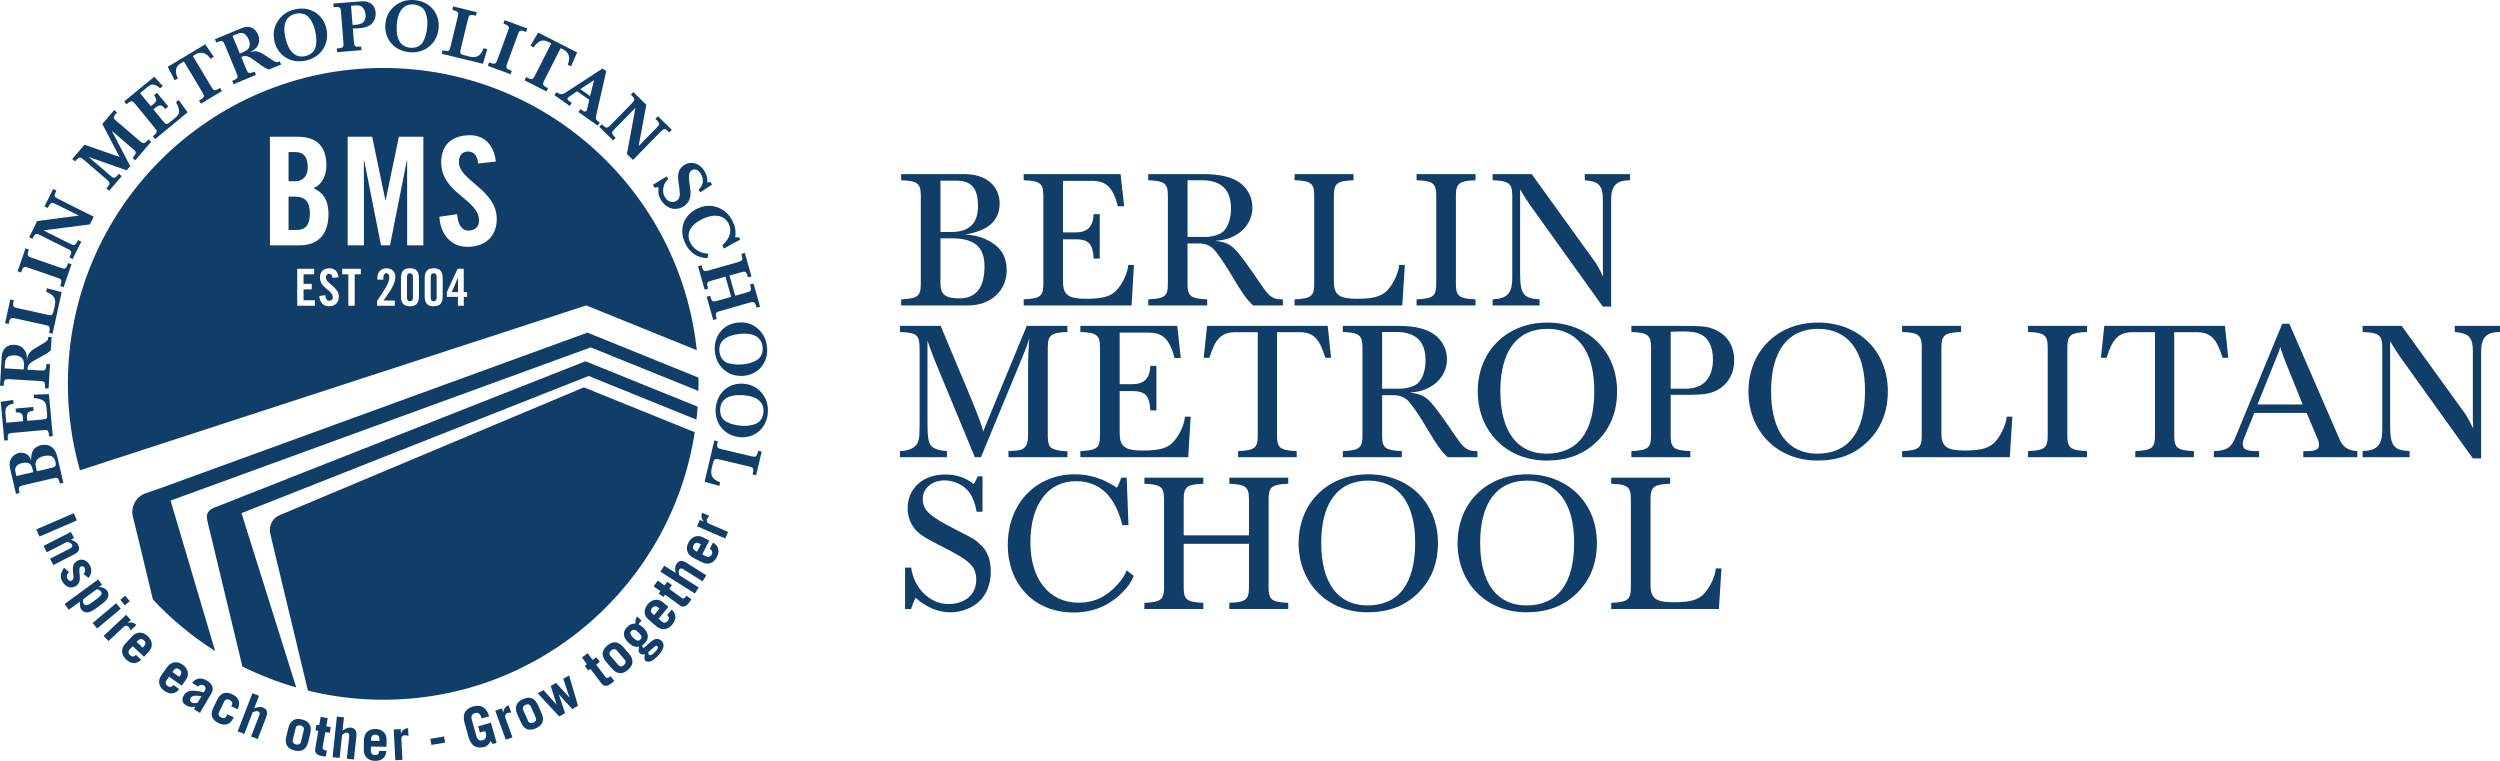 <?xml version="1.0" encoding="utf-8"?>
<!-- Generator: Adobe Illustrator 25.2.0, SVG Export Plug-In . SVG Version: 6.00 Build 0)  -->
<!DOCTYPE svg PUBLIC "-//W3C//DTD SVG 1.1//EN" "http://www.w3.org/Graphics/SVG/1.1/DTD/svg11.dtd">
<svg version="1.1" id="logo" xmlns="http://www.w3.org/2000/svg" xmlns:xlink="http://www.w3.org/1999/xlink" x="0px" y="0px"
	 viewBox="0 0 368 112" style="enable-background:new 0 0 368 112;" xml:space="preserve">
<path style="fill:#113E69;" d="M144.626,70.107h-0.694c-0.347,0.724-0.405,0.84-0.607,1.159c-1.128-0.956-2.544-1.419-4.224-1.419
	c-3.24,0-5.495,2.027-5.495,4.983c0,1.365,0.52,2.58,1.475,3.478c0.637,0.581,1.36,1.014,3.355,2.029
	c4.427,2.201,5.266,3.045,5.266,5.042c0,2.117-1.649,3.538-4.079,3.538c-2.72,0-5.093-2.319-5.497-5.363h-0.897v6.086h0.897
	c0.057-0.319,0.433-1.217,0.637-1.652c1.649,1.449,3.328,2.145,5.149,2.145c1.678,0,3.385-0.696,4.427-1.798
	c0.984-1.042,1.504-2.52,1.504-4.23c0-1.738-0.491-3.013-1.562-3.971c-0.779-0.752-0.955-0.84-3.704-2.231
	c-3.79-1.942-4.744-2.812-4.744-4.462c0-1.566,1.361-2.726,3.211-2.726c1.361,0,2.749,0.638,3.56,1.652
	c0.55,0.753,0.925,1.652,1.158,2.957h0.866V70.107"/>
<path style="fill:#113E69;" d="M165.85,70.31h-0.811c-0.172,0.551-0.433,1.187-0.637,1.479c-1.995-1.333-3.962-1.971-6.191-1.971
	c-5.728,0-9.865,4.318-9.865,10.374c0,5.884,3.964,9.969,9.663,9.969c2.835,0,5.208-0.956,7.176-2.925
	c0.839-0.842,1.302-1.508,1.707-2.464l-1.042-0.812c-0.289,0.724-0.722,1.393-1.359,2.087c-1.65,1.828-3.471,2.666-5.729,2.666
	c-4.31,0-7.088-3.448-7.088-8.838c0-5.593,2.547-9.043,6.712-9.043c3.473,0,5.73,2.147,6.828,6.463h0.897L165.85,70.31"/>
<path style="fill:#113E69;" d="M183.847,80.048v6.375c0,1.854-0.436,2.203-2.894,2.317v0.9h8.678v-0.9c-2.458-0.114-2.891-0.463-2.891-2.317
	V73.527c0-1.854,0.464-2.231,2.891-2.319V70.31h-8.678v0.898c2.43,0.088,2.894,0.465,2.894,2.319v5.274h-9.608v-5.274
	c0-1.854,0.465-2.231,2.893-2.319V70.31h-8.676v0.898c2.43,0.088,2.892,0.465,2.892,2.319v12.896c0,1.854-0.462,2.203-2.892,2.317
	v0.9h8.676v-0.9c-2.458-0.114-2.893-0.463-2.893-2.317v-6.375H183.847"/>
<path style="fill-rule:evenodd;clip-rule:evenodd;fill:#113E69;" d="M201.399,69.817c-5.988,0-10.242,4.232-10.242,10.143c0,5.882,4.253,10.172,10.126,10.172
	c3.066,0,5.467-0.898,7.405-2.782c1.996-1.942,2.98-4.406,2.98-7.421C211.668,74.02,207.387,69.817,201.399,69.817 M201.399,70.745
	c4.425,0,6.913,3.274,6.913,9.129c0,6.056-2.429,9.243-7.028,9.243c-4.341,0-6.801-3.331-6.801-9.187
	C194.482,74.02,196.943,70.745,201.399,70.745z"/>
<path style="fill-rule:evenodd;clip-rule:evenodd;fill:#113E69;" d="M224.795,69.817c-5.987,0-10.24,4.232-10.24,10.143c0,5.882,4.253,10.172,10.124,10.172
	c3.066,0,5.47-0.898,7.408-2.782c1.994-1.942,2.977-4.406,2.977-7.421C235.065,74.02,230.784,69.817,224.795,69.817 M224.795,70.745
	c4.427,0,6.917,3.274,6.917,9.129c0,6.056-2.432,9.243-7.032,9.243c-4.341,0-6.799-3.331-6.799-9.187
	C217.881,74.02,220.339,70.745,224.795,70.745z"/>
<path style="fill:#113E69;" d="M253.401,83.669h-0.839c-0.058,1.073-0.783,2.666-1.649,3.652c-0.897,0.984-2.082,1.333-4.572,1.333
	c-2.602,0-3.384-0.581-3.384-2.55V73.527c0-1.854,0.462-2.231,2.894-2.319V70.31h-8.68v0.898c2.458,0.088,2.891,0.465,2.891,2.319
	v12.896c0,1.854-0.432,2.203-2.891,2.317v0.9h15.853L253.401,83.669"/>
<path style="fill:#113E69;" d="M144.397,67.301l6.248-15.097c0.491-1.187,0.665-1.681,0.868-2.434c-0.088,0.984-0.174,2.81-0.174,4.057
	v9.737c0,1.335-0.086,1.738-0.405,2.173c-0.405,0.493-0.725,0.581-2.489,0.666v0.898h8.68v-0.898h-0.288
	c-0.925,0-1.91-0.261-2.229-0.607c-0.26-0.291-0.375-0.842-0.375-1.71V51.189c0-1.854,0.462-2.231,2.892-2.319v-0.898h-5.988
	l-6.163,14.925l-0.117,0.319l-0.115,0.318c-0.289-1.044-0.608-1.942-1.853-5.013l-4.425-10.549h-5.991v0.898
	c2.577,0.117,2.894,0.406,2.894,2.696v11.185c0,1.826-0.145,2.492-0.694,2.955c-0.522,0.435-1.213,0.666-2.2,0.696v0.898h6.916
	v-0.898c-1.216-0.086-1.881-0.319-2.313-0.782c-0.436-0.493-0.551-1.275-0.551-3.564V50.145c0.722,2.029,0.722,2.058,1.271,3.39
	l5.702,13.765H144.397"/>
<path style="fill:#113E69;" d="M173.293,47.972h-14.264v0.898c2.43,0.088,2.893,0.465,2.893,2.319v12.897c0,1.852-0.434,2.201-2.893,2.317
	v0.898h15.883l0.347-5.968h-0.838c-0.059,1.07-0.782,2.694-1.649,3.652c-0.869,0.984-2.082,1.333-4.57,1.333
	c-2.605,0-3.386-0.581-3.386-2.552v-6.2h1.822c1.969,0,2.575,0.665,2.691,2.84h0.896v-6.549h-0.896
	c-0.088,1.854-0.897,2.694-2.691,2.694h-1.822v-7.591h4.194c1.418,0,2.229,0.377,2.892,1.304c0.436,0.666,0.753,1.45,0.984,2.434
	h0.927L173.293,47.972"/>
<path style="fill:#113E69;" d="M185.143,48.899v15.187c0,1.852-0.434,2.201-2.894,2.317v0.898h8.623v-0.898
	c-2.46-0.116-2.894-0.465-2.894-2.317V48.899h3.243c2.08,0,2.978,0.871,3.875,3.767h0.84l-0.494-4.694h-17.763l-0.492,4.694h0.838
	c0.869-2.84,1.793-3.767,3.878-3.767H185.143"/>
<path style="fill-rule:evenodd;clip-rule:evenodd;fill:#113E69;" d="M203.446,58.174h1.62c0.982,0,1.648,0.26,2.255,0.868c0.607,0.666,1.707,2.263,2.809,4.144
	c1.36,2.319,2.14,3.392,2.98,4.115h4.367v-0.898h-0.231c-1.126,0-1.765-0.407-2.69-1.768c-4.398-6.375-4.426-6.405-7.002-6.868
	c3.098-0.086,5.439-2.173,5.439-4.869c0-1.421-0.606-2.696-1.765-3.594c-1.098-0.869-2.949-1.332-5.349-1.332h-8.217v0.898
	c2.429,0.088,2.891,0.465,2.891,2.319v12.897c0,1.852-0.432,2.201-2.891,2.317v0.898h8.678v-0.898
	c-2.46-0.116-2.893-0.465-2.893-2.317V58.174 M203.446,57.216V48.87h2.082c2.894,0,4.313,1.392,4.313,4.173
	c0,1.478-0.436,2.724-1.159,3.39c-0.52,0.465-1.618,0.782-2.691,0.782H203.446z"/>
<path style="fill-rule:evenodd;clip-rule:evenodd;fill:#113E69;" d="M227.765,47.48c-5.988,0-10.242,4.231-10.242,10.141c0,5.884,4.253,10.172,10.124,10.172
	c3.068,0,5.468-0.898,7.407-2.782c1.996-1.941,2.98-4.406,2.98-7.419C238.035,51.681,233.753,47.48,227.765,47.48 M227.765,48.406
	c4.425,0,6.913,3.275,6.913,9.129c0,6.056-2.429,9.245-7.03,9.245c-4.339,0-6.797-3.334-6.797-9.187
	C220.851,51.681,223.309,48.406,227.765,48.406z"/>
<path style="fill-rule:evenodd;clip-rule:evenodd;fill:#113E69;" d="M245.926,58.116h2.805c1.996,0,3.066-0.174,3.994-0.666c1.62-0.842,2.546-2.435,2.546-4.406
	c0-2.086-0.956-3.651-2.721-4.463c-1.157-0.552-1.705-0.609-5.614-0.609h-6.799v0.898c2.432,0.088,2.894,0.465,2.894,2.319v12.897
	c0,1.852-0.434,2.201-2.894,2.317v0.898h8.681v-0.898c-2.458-0.116-2.893-0.465-2.893-2.317V58.116 M245.926,57.216v-8.375
	c0.811-0.029,1.273-0.058,1.821-0.058c1.476,0,2.345,0.203,3.04,0.695c0.865,0.609,1.359,1.884,1.359,3.448
	c0,2.754-1.446,4.289-3.992,4.289H245.926z"/>
<path style="fill-rule:evenodd;clip-rule:evenodd;fill:#113E69;" d="M267.614,47.48c-5.988,0-10.241,4.231-10.241,10.141c0,5.884,4.253,10.172,10.128,10.172
	c3.068,0,5.468-0.898,7.407-2.782c1.994-1.941,2.98-4.406,2.98-7.419C277.887,51.681,273.604,47.48,267.614,47.48 M267.614,48.406
	c4.428,0,6.918,3.275,6.918,9.129c0,6.056-2.432,9.245-7.032,9.245c-4.341,0-6.797-3.334-6.797-9.187
	C260.703,51.681,263.16,48.406,267.614,48.406z"/>
<path style="fill:#113E69;" d="M296.22,61.332h-0.837c-0.06,1.07-0.783,2.666-1.649,3.652c-0.897,0.984-2.084,1.333-4.572,1.333
	c-2.604,0-3.386-0.581-3.386-2.552V51.189c0-1.854,0.462-2.231,2.894-2.319v-0.898h-8.678v0.898
	c2.458,0.088,2.891,0.465,2.891,2.319v12.897c0,1.852-0.432,2.201-2.891,2.317v0.898h15.852L296.22,61.332"/>
<path style="fill:#113E69;" d="M301.422,64.086c0,1.852-0.434,2.201-2.894,2.317v0.898h8.678v-0.898c-2.458-0.116-2.893-0.465-2.893-2.317
	V51.189c0-1.854,0.464-2.231,2.893-2.319v-0.898h-8.678v0.898c2.46,0.088,2.894,0.465,2.894,2.319V64.086"/>
<path style="fill:#113E69;" d="M317.211,48.899v15.187c0,1.852-0.434,2.201-2.892,2.317v0.898h8.623v-0.898
	c-2.46-0.116-2.894-0.465-2.894-2.317V48.899h3.239c2.084,0,2.98,0.871,3.877,3.767h0.839l-0.489-4.694h-17.767l-0.492,4.694h0.842
	c0.865-2.84,1.793-3.767,3.877-3.767H317.211"/>
<path style="fill-rule:evenodd;clip-rule:evenodd;fill:#113E69;" d="M336.992,47.654h-1.042l-6.944,16.837c-0.552,1.391-1.273,1.854-3.126,1.912v0.898h6.654v-0.898h-0.347
	c-1.562,0-2.054-0.261-2.054-1.101c0-0.232,0.06-0.463,0.203-0.81l1.504-3.71h7.696l1.564,3.71c0.201,0.463,0.257,0.724,0.257,1.014
	c0,0.609-0.52,0.898-1.676,0.898h-0.637v0.898h7.958v-0.898c-1.418-0.086-2.201-0.638-2.691-1.912L336.992,47.654 M338.956,59.535
	h-6.654l3.126-7.737c0.058-0.175,0.114-0.32,0.231-0.723c0.086,0.403,0.116,0.403,0.231,0.723c0.173,0.523,0.377,1.073,0.58,1.593
	L338.956,59.535z"/>
<path style="fill:#113E69;" d="M353.533,47.972h-5.757v0.898c2.432,0.088,2.894,0.465,2.894,2.319v12.085c0,2.231-0.753,3.043-2.894,3.129
	v0.898h6.916v-0.898c-2.404-0.144-2.866-0.782-2.866-3.913V50.202c0.462,0.843,1.418,2.291,1.88,2.899l10.299,14.375h1.217V51.768
	c0-2.087,0.779-2.898,2.777-2.898v-0.898h-6.654v0.898l0.259,0.029c1.88,0.203,2.401,0.84,2.401,2.869v10.085l0.032,0.637v0.551
	c-0.289-0.638-0.87-1.708-1.072-1.999L353.533,47.972"/>
<path style="fill-rule:evenodd;clip-rule:evenodd;fill:#113E69;" d="M132.649,25.634v0.898c2.431,0.088,2.894,0.465,2.894,2.319v12.896c0,1.854-0.434,2.202-2.894,2.317v0.9
	h9.838c3.327,0,5.699-2.144,5.699-5.188c0-1.885-0.751-3.246-2.344-4.173c-1.157-0.668-2.43-1.043-3.848-1.072
	c3.414-0.523,5.15-2.03,5.15-4.551c0-2.637-1.995-4.346-5.15-4.346H132.649 M138.435,35.08h1.593c3.414,0,4.89,1.247,4.89,4.145
	c0,3.1-1.245,4.694-3.674,4.694c-2.084,0-2.808-0.58-2.808-2.173V35.08z M138.435,34.154v-7.564h2.315
	c2.257,0,3.211,1.132,3.211,3.739c0,2.579-1.302,3.825-3.993,3.825H138.435z"/>
<path style="fill:#113E69;" d="M164.95,25.634h-14.264v0.898c2.431,0.088,2.894,0.465,2.894,2.319v12.896c0,1.854-0.433,2.202-2.894,2.317
	v0.9h15.884l0.348-5.969h-0.839c-0.057,1.07-0.782,2.694-1.649,3.649c-0.868,0.987-2.082,1.335-4.57,1.335
	c-2.605,0-3.386-0.58-3.386-2.55v-6.202h1.822c1.966,0,2.575,0.666,2.691,2.839h0.896v-6.548h-0.896
	c-0.087,1.854-0.897,2.694-2.691,2.694h-1.822V26.62h4.195c1.416,0,2.227,0.377,2.893,1.304c0.433,0.666,0.753,1.448,0.982,2.434
	h0.927L164.95,25.634"/>
<path style="fill-rule:evenodd;clip-rule:evenodd;fill:#113E69;" d="M174.807,35.835h1.621c0.982,0,1.648,0.26,2.255,0.87c0.607,0.666,1.707,2.261,2.807,4.143
	c1.361,2.319,2.139,3.391,2.979,4.116h4.37v-0.9h-0.231c-1.131,0-1.767-0.406-2.691-1.767c-4.398-6.375-4.427-6.404-7.002-6.867
	c3.094-0.087,5.439-2.176,5.439-4.87c0-1.421-0.608-2.696-1.766-3.594c-1.099-0.869-2.951-1.332-5.352-1.332h-8.216v0.898
	c2.43,0.088,2.892,0.465,2.892,2.319v12.896c0,1.854-0.433,2.202-2.892,2.317v0.9h8.678v-0.9c-2.458-0.115-2.892-0.463-2.892-2.317
	V35.835 M174.807,34.878v-8.346h2.083c2.893,0,4.311,1.392,4.311,4.173c0,1.478-0.434,2.725-1.158,3.391
	c-0.522,0.463-1.62,0.781-2.691,0.781H174.807z"/>
<path style="fill:#113E69;" d="M206.792,38.994h-0.839c-0.058,1.07-0.783,2.665-1.65,3.649c-0.895,0.987-2.082,1.335-4.572,1.335
	c-2.602,0-3.385-0.58-3.385-2.55V28.851c0-1.854,0.462-2.231,2.893-2.319v-0.898h-8.678v0.898c2.46,0.088,2.891,0.465,2.891,2.319
	v12.896c0,1.854-0.431,2.202-2.891,2.317v0.9h15.853L206.792,38.994"/>
<path style="fill:#113E69;" d="M211.414,41.747c0,1.854-0.436,2.202-2.894,2.317v0.9h8.678v-0.9c-2.458-0.115-2.891-0.463-2.891-2.317
	V28.851c0-1.854,0.462-2.231,2.891-2.319v-0.898h-8.678v0.898c2.458,0.088,2.894,0.465,2.894,2.319V41.747"/>
<path style="fill:#113E69;" d="M225.468,25.634h-5.757v0.898c2.43,0.088,2.894,0.465,2.894,2.319v12.085c0,2.23-0.753,3.042-2.894,3.128v0.9
	h6.915v-0.9c-2.402-0.144-2.865-0.781-2.865-3.911V27.864c0.462,0.841,1.418,2.291,1.881,2.899l10.299,14.373h1.215V29.43
	c0-2.087,0.783-2.898,2.779-2.898v-0.898h-6.654v0.898l0.259,0.028c1.881,0.203,2.401,0.841,2.401,2.87v10.085l0.031,0.638v0.549
	c-0.289-0.638-0.87-1.707-1.073-1.999L225.468,25.634"/>
<path style="fill:#113E69;" d="M45.302,24.644c0-1.483-0.574-2.257-1.789-2.257h-1.04v4.294h0.995
	C44.506,26.681,45.302,25.974,45.302,24.644"/>
<path style="fill:#113E69;" d="M45.611,31.396c0-1.638-0.616-2.457-2.253-2.457h-0.884v4.913h1.151
	C45.082,33.852,45.611,33.012,45.611,31.396"/>
<path style="fill:#113E69;" d="M25.107,73.686l61.843-22.552l15.855,6.413c0.007-0.347,0.027-0.693,0.027-1.044
	c0-0.31-0.018-0.614-0.025-0.921l-16.336-6.62L23.79,71.796c0,0-2.073,0.707-2.381,0.819c-1.128,0.405-1.933,1.484-1.933,2.75
	c0,0.231,0.027,0.451,0.077,0.665c0.109,0.472,0.754,3.05,0.754,3.05l2.198,9.167c2.71,2.903,5.791,5.454,9.163,7.589L25.107,73.686
	"/>
<path style="fill:#113E69;" d="M35.547,75.535l51.104-20.189l15.864,6.424c0.072-0.633,0.137-1.266,0.183-1.906L86.178,53.18
	c0,0-53.561,21.12-53.853,21.234c-0.984,0.379-1.877,0.61-1.877,1.731c0,0.231,0.224,1.18,0.282,1.396
	c0.075,0.289,0.267,1.096,0.267,1.096l4.681,19.468c2.522,1.263,5.175,2.292,7.929,3.087L35.547,75.535"/>
<path style="fill:#113E69;" d="M85.943,57.018c0,0-44.584,18.73-44.765,18.803c-0.853,0.347-1.456,1.184-1.456,2.164
	c0,0.191,0.022,0.375,0.065,0.552c0.065,0.26,0.216,0.97,0.216,0.97l5.323,22.15c3.552,0.873,7.262,1.345,11.085,1.345
	c23.22,0,42.434-17.084,45.855-39.379L85.943,57.018"/>
<polyline style="fill:#113E69;" points="5.345,77.927 10.862,75.547 11.316,76.605 5.798,78.981 5.345,77.927 "/>
<path style="fill:#113E69;" d="M6.409,80.362l4.025-2.062l0.463,0.901l-0.46,0.237c0.47,0.188,0.87,0.386,1.065,0.772
	c0.292,0.57,0.156,1.014-0.592,1.398l-3.062,1.57l-0.477-0.933l2.959-1.517c0.267-0.138,0.397-0.316,0.271-0.566
	c-0.099-0.195-0.395-0.316-0.674-0.423l-3.041,1.557L6.409,80.362"/>
<path style="fill:#113E69;" d="M12.3,84.506c0.28-0.342,0.311-0.673,0.144-0.942c-0.125-0.207-0.371-0.27-0.57-0.147
	c-0.594,0.368,0.468,2.12-0.679,2.829c-0.764,0.473-1.499,0.184-1.958-0.56c-0.334-0.54-0.496-1.105,0.201-2.131l0.714,0.665
	c-0.314,0.3-0.411,0.665-0.193,1.019c0.166,0.27,0.394,0.354,0.606,0.221c0.736-0.454-0.515-2.091,0.78-2.89
	c0.728-0.451,1.439-0.077,1.829,0.554c0.411,0.668,0.312,1.363-0.133,1.943L12.3,84.506"/>
<path style="fill:#113E69;" d="M15.011,86.072l-0.441,0.323l0.009,0.014c0.337-0.019,0.893,0.149,1.17,0.526
	c0.482,0.658,0.168,1.302-0.771,1.989l-0.884,0.651c-0.939,0.689-1.646,0.795-2.127,0.137c-0.166-0.228-0.216-0.523-0.216-1.142
	l-1.623,1.191l-0.618-0.844l4.934-3.625L15.011,86.072 M12.239,88.21c-0.058,0.302-0.027,0.514,0.111,0.701
	c0.166,0.23,0.454,0.312,1.176-0.221l0.778-0.572c0.724-0.531,0.735-0.828,0.566-1.056c-0.137-0.191-0.33-0.284-0.635-0.321
	L12.239,88.21z"/>
<path style="fill:#113E69;" d="M17.774,89.601l-3.47,2.911l-0.672-0.805l3.47-2.911L17.774,89.601 M17.703,88.291l0.726-0.608l0.674,0.805
	l-0.728,0.61L17.703,88.291z"/>
<path style="fill:#113E69;" d="M15.253,93.598l3.31-3.088l0.698,0.749l-0.438,0.409l0.011,0.012c0.491-0.132,0.877-0.056,1.235,0.328
	l-0.827,0.772c-0.084-0.161-0.17-0.354-0.296-0.488c-0.233-0.251-0.539-0.202-0.715-0.039l-2.263,2.112L15.253,93.598"/>
<path style="fill:#113E69;" d="M19.533,95.113l-0.407,0.44c-0.306,0.33-0.248,0.658,0.007,0.894c0.323,0.302,0.644,0.214,0.881-0.04
	l0.767,0.714c-0.671,0.649-1.452,0.67-2.223-0.053c-0.732-0.681-0.8-1.585-0.124-2.308l1.008-1.086
	c0.675-0.726,1.582-0.723,2.311-0.039c0.712,0.661,0.797,1.585,0.169,2.261l-0.721,0.773L19.533,95.113 M21.013,95.334l0.17-0.182
	c0.272-0.293,0.303-0.607-0.009-0.894c-0.308-0.289-0.619-0.239-0.893,0.054l-0.169,0.182L21.013,95.334z"/>
<path style="fill:#113E69;" d="M24.89,99.607l-0.347,0.489c-0.262,0.367-0.161,0.684,0.123,0.889c0.359,0.254,0.664,0.128,0.869-0.158
	l0.853,0.612c-0.582,0.73-1.355,0.852-2.216,0.237c-0.813-0.582-0.995-1.473-0.419-2.278l0.861-1.208
	c0.577-0.807,1.477-0.923,2.289-0.34c0.792,0.57,0.997,1.473,0.459,2.226l-0.615,0.861L24.89,99.607 M26.386,99.633l0.145-0.203
	c0.233-0.324,0.222-0.642-0.124-0.887c-0.346-0.247-0.645-0.156-0.879,0.17l-0.145,0.202L26.386,99.633z"/>
<path style="fill:#113E69;" d="M28.29,100.531c0.58-0.828,1.44-0.782,2.163-0.351c0.958,0.57,1.033,1.275,0.621,1.968l-1.465,2.468
	c-0.065,0.109-0.104,0.226-0.137,0.347l-0.9-0.538c0.038-0.112,0.094-0.242,0.159-0.417c-0.421,0.109-0.89,0.081-1.338-0.186
	c-0.543-0.324-0.715-0.833-0.342-1.464c0.537-0.9,1.623-0.775,2.944-0.445l0.171-0.286c0.199-0.335,0.067-0.588-0.188-0.742
	c-0.273-0.161-0.621-0.098-0.786,0.182L28.29,100.531 M29.651,102.49c-0.648-0.132-1.368-0.153-1.61,0.253
	c-0.152,0.26-0.085,0.503,0.158,0.649c0.27,0.16,0.551,0.132,0.891,0.047L29.651,102.49z"/>
<path style="fill:#113E69;" d="M34.04,103.96l0.088-0.181c0.152-0.314,0.009-0.589-0.321-0.751c-0.33-0.158-0.635-0.103-0.787,0.21
	l-0.787,1.621c-0.152,0.314-0.009,0.588,0.32,0.749c0.33,0.16,0.635,0.105,0.79-0.209l0.122-0.256l0.943,0.46l-0.007,0.014
	c-0.524,1.08-1.304,1.275-2.246,0.817c-0.943-0.461-1.271-1.194-0.748-2.275l0.556-1.14c0.524-1.079,1.304-1.273,2.245-0.814
	c0.921,0.447,1.256,1.168,0.769,2.21L34.04,103.96"/>
<path style="fill:#113E69;" d="M34.989,107.652l2.166-5.609l0.977,0.379l-0.719,1.864c0.444-0.186,0.875-0.303,1.276-0.149
	c0.599,0.233,0.792,0.658,0.489,1.44l-1.242,3.217l-0.978-0.377l1.2-3.108c0.109-0.279,0.088-0.502-0.176-0.607
	c-0.203-0.077-0.503,0.032-0.784,0.135l-1.234,3.196L34.989,107.652"/>
<path style="fill:#113E69;" d="M42.442,107.183c0.28-1.166,0.999-1.524,2.017-1.275c1.018,0.244,1.494,0.893,1.213,2.056l-0.298,1.231
	c-0.28,1.163-0.999,1.521-2.017,1.275c-1.017-0.249-1.494-0.893-1.213-2.061L42.442,107.183 M43.101,108.918
	c-0.082,0.337,0.116,0.574,0.471,0.661c0.357,0.086,0.643-0.035,0.725-0.374l0.421-1.747c0.081-0.34-0.118-0.575-0.474-0.665
	c-0.355-0.084-0.64,0.035-0.722,0.374L43.101,108.918z"/>
<path style="fill:#113E69;" d="M46.441,107.508l0.144-0.838l0.409,0.072l0.212-1.217l1.031,0.181l-0.208,1.214l0.663,0.116l-0.145,0.838
	l-0.662-0.118l-0.395,2.284c-0.038,0.221,0.133,0.363,0.411,0.409c0.075,0.012,0.14,0.025,0.209,0.028l-0.151,0.868
	c-0.203,0-0.4-0.026-0.597-0.061c-0.672-0.114-1.073-0.437-0.963-1.077l0.453-2.627L46.441,107.508"/>
<path style="fill:#113E69;" d="M58.187,111.903l-0.228-4.527l1.022-0.051l0.031,0.6h0.016c0.219-0.463,0.522-0.712,1.045-0.738l0.058,1.131
	c-0.178-0.042-0.38-0.096-0.563-0.088c-0.339,0.018-0.503,0.281-0.489,0.524l0.156,3.094L58.187,111.903"/>
<polyline style="fill:#113E69;" points="63.5,109.653 63.349,108.748 65.368,108.409 65.518,109.314 63.5,109.653 "/>
<path style="fill:#113E69;" d="M72.222,109.081c-0.202,0.419-0.459,0.733-0.876,0.849c-1.074,0.305-1.971,0.002-2.373-1.426l-0.581-2.07
	c-0.4-1.429,0.208-2.155,1.284-2.457c1.13-0.317,1.921,0.16,2.331,1.464l-1.108,0.312c-0.21-0.745-0.547-0.912-0.95-0.798
	c-0.439,0.125-0.671,0.379-0.49,1.023l0.662,2.359c0.179,0.642,0.511,0.74,0.951,0.616c0.416-0.118,0.587-0.493,0.448-0.993
	l-0.101-0.354l-0.777,0.219l-0.258-0.914l1.885-0.53l0.833,2.971l-0.577,0.161L72.222,109.081"/>
<path style="fill:#113E69;" d="M74.448,108.881l-1.543-4.26l0.96-0.349l0.205,0.563l0.016-0.005c0.074-0.505,0.291-0.831,0.784-1.01
	l0.386,1.065c-0.183,0.012-0.391,0.018-0.563,0.081c-0.321,0.118-0.398,0.419-0.316,0.647l1.056,2.911L74.448,108.881"/>
<path style="fill:#113E69;" d="M76.158,105.161c-0.488-1.096-0.137-1.82,0.821-2.247c0.957-0.43,1.728-0.207,2.216,0.887l0.517,1.156
	c0.488,1.096,0.135,1.819-0.823,2.247c-0.956,0.428-1.726,0.207-2.216-0.889L76.158,105.161 M77.738,106.133
	c0.143,0.319,0.445,0.384,0.78,0.235c0.334-0.149,0.488-0.419,0.344-0.738l-0.731-1.643c-0.144-0.319-0.445-0.386-0.78-0.235
	c-0.333,0.149-0.488,0.417-0.344,0.737L77.738,106.133z"/>
<polyline style="fill:#113E69;" points="79.146,102.06 79.999,101.575 81.924,103.734 81.941,103.725 81.067,100.964 81.847,100.519 
	83.803,102.66 83.82,102.653 82.916,99.907 83.77,99.421 85.084,103.886 84.232,104.372 82.276,102.23 82.261,102.239 
	83.176,104.975 82.325,105.463 79.146,102.06 "/>
<path style="fill:#113E69;" d="M86.583,98.702l-0.511-0.681l0.334-0.249l-0.741-0.984l0.838-0.633l0.741,0.986l0.536-0.405l0.511,0.679
	l-0.54,0.407l1.391,1.849c0.135,0.181,0.354,0.153,0.58-0.018c0.059-0.046,0.113-0.086,0.159-0.133l0.531,0.707
	c-0.139,0.147-0.294,0.274-0.453,0.395c-0.545,0.409-1.054,0.479-1.443-0.04l-1.6-2.127L86.583,98.702"/>
<path style="fill:#113E69;" d="M89.231,97.427c-0.78-0.909-0.65-1.701,0.144-2.389c0.794-0.684,1.599-0.693,2.379,0.216l0.825,0.959
	c0.78,0.91,0.651,1.705-0.145,2.389c-0.792,0.684-1.595,0.693-2.377-0.214L89.231,97.427 M91.024,97.904
	c0.228,0.265,0.536,0.242,0.814,0.004c0.276-0.24,0.348-0.542,0.118-0.807l-1.171-1.363c-0.228-0.267-0.538-0.244-0.812-0.004
	c-0.28,0.239-0.349,0.542-0.121,0.805L91.024,97.904z"/>
<path style="fill:#113E69;" d="M94.468,91.4c-0.07,0.049-0.217,0.126-0.274,0.186c-0.077,0.077-0.111,0.196-0.181,0.326
	c0.26,0.163,0.467,0.272,0.664,0.465c0.808,0.795,0.932,1.594,0.209,2.333c-0.104,0.105-0.197,0.189-0.344,0.27
	c0.019,0.098-0.014,0.239,0.063,0.316c0.403,0.396,1.621-2.096,2.789-0.947c0.553,0.544,0.255,1.371-0.595,2.241
	c-0.782,0.794-1.437,1.015-1.8,0.658c-0.243-0.239-0.123-0.658-0.06-0.949c-0.284,0.074-0.554,0.065-0.763-0.14
	c-0.255-0.251-0.165-0.688-0.096-0.984c-0.593,0.132-1.06-0.082-1.601-0.614c-0.694-0.682-0.954-1.466-0.133-2.303
	c0.303-0.31,0.784-0.514,1.201-0.475c-0.05-0.426-0.005-0.744,0.267-1.023L94.468,91.4 M92.951,92.853
	c-0.279,0.288-0.188,0.586,0.318,1.084c0.404,0.396,0.733,0.463,0.953,0.237c0.316-0.319,0.301-0.544-0.262-1.1
	C93.543,92.667,93.208,92.591,92.951,92.853z M95.44,95.976c0,0.154-0.009,0.296,0.108,0.412c0.166,0.165,0.479-0.011,0.909-0.451
	c0.35-0.356,0.465-0.652,0.299-0.817c-0.108-0.104-0.202-0.102-0.441,0.105L95.44,95.976z"/>
<path style="fill:#113E69;" d="M96.941,91.087l0.461,0.382c0.346,0.286,0.668,0.209,0.892-0.058c0.28-0.344,0.174-0.658-0.094-0.88
	l0.671-0.809c0.683,0.635,0.751,1.415,0.077,2.231c-0.64,0.767-1.538,0.887-2.299,0.256l-1.138-0.951
	c-0.763-0.631-0.809-1.54-0.172-2.308c0.622-0.749,1.536-0.887,2.246-0.298l0.812,0.677L96.941,91.087 M97.076,89.594l-0.192-0.161
	c-0.309-0.253-0.623-0.267-0.893,0.06c-0.271,0.33-0.201,0.635,0.106,0.891l0.192,0.158L97.076,89.594z"/>
<path style="fill:#113E69;" d="M97.649,87.868l-0.686-0.498l0.243-0.338l-0.996-0.723l0.615-0.851l0.995,0.724l0.396-0.547l0.687,0.498
	l-0.395,0.547l1.872,1.358c0.181,0.133,0.38,0.039,0.547-0.189c0.043-0.061,0.082-0.112,0.115-0.172l0.714,0.517
	c-0.089,0.179-0.2,0.351-0.317,0.51c-0.4,0.552-0.867,0.772-1.39,0.389l-2.154-1.564L97.649,87.868"/>
<path style="fill:#113E69;" d="M102.286,87.363l-5.078-3.206l0.558-0.888l1.689,1.065c-0.096-0.474-0.131-0.917,0.101-1.284
	c0.341-0.544,0.792-0.652,1.504-0.203l2.912,1.838l-0.558,0.889l-2.815-1.777c-0.253-0.16-0.476-0.181-0.626,0.056
	c-0.115,0.184-0.067,0.502-0.019,0.796l2.892,1.826L102.286,87.363"/>
<path style="fill:#113E69;" d="M103.362,81.605l0.532,0.277c0.4,0.205,0.7,0.061,0.859-0.251c0.203-0.391,0.032-0.677-0.278-0.837
	l0.481-0.931c0.806,0.472,1.038,1.221,0.552,2.159c-0.46,0.887-1.313,1.196-2.191,0.74l-1.314-0.68
	c-0.881-0.458-1.121-1.331-0.664-2.219c0.448-0.866,1.312-1.196,2.134-0.775l0.938,0.489L103.362,81.605 M103.175,80.12
	l-0.223-0.116c-0.354-0.184-0.664-0.13-0.86,0.249c-0.193,0.377-0.061,0.663,0.294,0.847l0.223,0.114L103.175,80.12z"/>
<path style="fill:#113E69;" d="M106.756,79.265l-4.152-1.796l0.405-0.94l0.548,0.237l0.007-0.016c-0.315-0.4-0.403-0.784-0.197-1.265
	l1.038,0.451c-0.115,0.14-0.257,0.297-0.327,0.463c-0.136,0.314,0.031,0.579,0.253,0.673l2.84,1.23L106.756,79.265"/>
<path style="fill:#113E69;" d="M1.461,68.863c-0.236-1.015,0.32-1.954,1.291-2.18c0.532-0.125,1.061,0.017,1.434,0.384
	c0.186,0.186,0.28,0.342,0.4,0.721c-0.06-1.3,0.39-2.013,1.447-2.259c0.597-0.14,1.15-0.039,1.59,0.289
	c0.414,0.314,0.658,0.742,0.832,1.486l0.875,3.762l-0.522,0.121l-0.048-0.209c-0.075-0.326-0.172-0.502-0.304-0.593
	c-0.13-0.081-0.24-0.077-0.636,0.018l-4.404,1.028c-0.397,0.095-0.496,0.14-0.577,0.268c-0.088,0.142-0.088,0.33-0.009,0.665
	l0.048,0.209l-0.524,0.123L1.461,68.863 M4.897,69.495l-0.075-0.323c-0.145-0.621-0.291-0.861-0.595-0.991
	c-0.242-0.098-0.608-0.098-1.015-0.004c-0.502,0.116-0.778,0.304-0.904,0.621c-0.115,0.258-0.102,0.409,0.053,1.08l0.046,0.198
	L4.897,69.495z M7.531,68.879c0.659-0.154,0.769-0.302,0.638-0.868c-0.113-0.48-0.28-0.717-0.587-0.854
	c-0.269-0.118-0.701-0.125-1.141-0.023C5.867,67.269,5.458,67.553,5.3,67.92c-0.111,0.282-0.102,0.454,0.045,1.084l0.086,0.367
	L7.531,68.879z"/>
<path style="fill:#113E69;" d="M48.952,111.459l0.635-5.979l1.042,0.111l-0.211,1.989c0.382-0.295,0.767-0.523,1.196-0.477
	c0.638,0.067,0.934,0.426,0.844,1.261l-0.361,3.431l-1.042-0.11l0.349-3.311c0.032-0.3-0.045-0.509-0.327-0.54
	c-0.214-0.021-0.476,0.16-0.722,0.335l-0.361,3.402L48.952,111.459"/>
<path style="fill:#113E69;" d="M54.605,109.888l-0.013,0.6c-0.007,0.449,0.255,0.656,0.605,0.661c0.439,0.009,0.62-0.272,0.627-0.623
	l1.047,0.023c-0.067,0.933-0.637,1.47-1.692,1.45c-0.997-0.021-1.651-0.651-1.632-1.642l0.031-1.482
	c0.02-0.991,0.696-1.594,1.695-1.575c0.972,0.019,1.651,0.649,1.633,1.573l-0.021,1.058L54.605,109.888 M55.852,109.064l0.005-0.253
	c0.008-0.398-0.179-0.652-0.604-0.659c-0.425-0.011-0.618,0.237-0.628,0.637l-0.005,0.249L55.852,109.064z"/>
<path style="fill:#113E69;" d="M1.951,58.877L2,59.403c-0.328,0.061-0.547,0.147-0.763,0.286c-0.375,0.26-0.489,0.54-0.439,1.087
	l0.133,1.457l2.483-0.228l-0.06-0.652c-0.046-0.507-0.354-0.693-1.008-0.644l-0.053-0.566l2.6-0.24l0.052,0.568l-0.129,0.012
	c-0.685,0.061-0.907,0.332-0.843,1.026l0.039,0.439l2.14-0.193c0.565-0.063,0.565-0.063,0.685-0.182
	c0.129-0.132,0.133-0.184,0.082-0.744l-0.077-0.845c-0.065-0.696-0.272-0.97-0.876-1.205c-0.291-0.103-0.51-0.147-0.967-0.184
	l-0.045-0.5l2.247-0.077l0.566,6.179l-0.534,0.053L7.21,64.012c-0.029-0.333-0.101-0.521-0.219-0.63
	c-0.116-0.096-0.224-0.107-0.631-0.072l-4.504,0.416c-0.407,0.035-0.511,0.068-0.61,0.184c-0.105,0.13-0.132,0.318-0.1,0.658
	l0.021,0.237l-0.536,0.051l-0.522-5.712L1.951,58.877"/>
<path style="fill:#113E69;" d="M0.25,52.519c0.066-1.16,0.784-1.83,1.899-1.764c0.707,0.04,1.269,0.386,1.588,0.977
	c0.154,0.309,0.214,0.603,0.219,1.23c0.226-1.086,0.375-1.239,2.223-2.305c0.79-0.451,0.893-0.563,0.918-0.992L7.1,49.59
	l0.495,0.029l-0.113,1.932c-0.512,0.466-0.545,0.485-1.755,1.127c-1.321,0.698-1.628,0.982-1.66,1.519
	c-0.004,0.065-0.005,0.119-0.002,0.226l1.918,0.113C6.39,54.56,6.5,54.545,6.614,54.445c0.113-0.113,0.178-0.303,0.197-0.638
	l0.015-0.224l0.534,0.031l-0.208,3.578l-0.536-0.033l0.015-0.256c0.039-0.656-0.072-0.78-0.737-0.819l-4.515-0.267
	c-0.665-0.038-0.789,0.074-0.826,0.73l-0.017,0.256L0,56.772L0.25,52.519 M3.531,53.821c0.055-0.977-0.368-1.455-1.356-1.512
	c-0.59-0.036-1.018,0.122-1.253,0.465c-0.131,0.209-0.171,0.344-0.196,0.774l-0.039,0.675l2.81,0.165L3.531,53.821z"/>
<path style="fill:#113E69;" d="M9.08,43.003l-1.34,6.111l-0.524-0.115l0.051-0.231c0.071-0.325,0.06-0.526-0.02-0.665
	c-0.081-0.127-0.181-0.172-0.579-0.26l-4.415-0.972c-0.397-0.086-0.507-0.088-0.635-0.007c-0.13,0.092-0.222,0.261-0.296,0.596
	l-0.052,0.231l-0.524-0.117l0.768-3.496l0.525,0.115l-0.056,0.242C1.913,44.771,1.926,44.96,2.007,45.1
	c0.081,0.127,0.181,0.173,0.579,0.26l4.383,0.963c0.471,0.103,0.539,0.096,0.686-0.026C7.793,46.174,7.851,46,8.056,45.077
	c0.242-1.113-0.109-1.707-1.264-2.115l0.118-0.535L9.08,43.003"/>
<path style="fill:#113E69;" d="M8.948,39.423c0.629,0.216,0.779,0.142,0.993-0.48l0.077-0.222l0.508,0.175l-1.162,3.376l-0.508-0.174
	l0.077-0.224c0.108-0.317,0.12-0.516,0.058-0.663c-0.067-0.139-0.162-0.192-0.547-0.325l-4.274-1.476
	c-0.388-0.133-0.496-0.145-0.631-0.079c-0.14,0.075-0.251,0.231-0.364,0.557l-0.075,0.224l-0.508-0.176l1.16-3.378l0.508,0.175
	l-0.077,0.223c-0.111,0.327-0.13,0.514-0.058,0.665c0.068,0.137,0.164,0.192,0.547,0.324L8.948,39.423"/>
<path style="fill:#113E69;" d="M13.237,33.026l-6.849,0.887l3.948,1.974c0.363,0.183,0.469,0.211,0.613,0.163
	c0.149-0.057,0.284-0.206,0.432-0.504l0.106-0.212l0.48,0.24l-1.271,2.549l-0.48-0.241l0.1-0.203
	c0.292-0.586,0.241-0.744-0.355-1.042l-4.044-2.022c-0.363-0.183-0.471-0.21-0.613-0.164c-0.159,0.054-0.279,0.198-0.432,0.507
	l-0.1,0.199l-0.481-0.239l1.189-2.385l6.12-0.795l-3.398-1.701c-0.366-0.182-0.474-0.211-0.615-0.163
	c-0.159,0.054-0.279,0.197-0.432,0.505l-0.121,0.24l-0.481-0.24l1.277-2.558l0.481,0.241l-0.092,0.181
	c-0.294,0.587-0.24,0.745,0.355,1.043l5.222,2.613L13.237,33.026"/>
<path style="fill:#113E69;" d="M19.171,24.461l-0.525,0.613l-5.6-1.969l3.194,2.747c0.315,0.271,0.404,0.319,0.548,0.316
	c0.158-0.02,0.325-0.131,0.549-0.394l0.169-0.196l0.407,0.351l-1.847,2.155l-0.407-0.352l0.162-0.187
	c0.214-0.253,0.301-0.435,0.297-0.595c-0.012-0.152-0.081-0.239-0.389-0.505l-3.43-2.948c-0.31-0.268-0.404-0.32-0.556-0.31
	c-0.158,0.02-0.319,0.125-0.543,0.385l-0.159,0.187l-0.407-0.349l1.804-2.105l5.155,1.796l-2.532-4.856l1.755-2.047l0.407,0.352
	l-0.166,0.196c-0.224,0.26-0.304,0.418-0.298,0.593c0.011,0.153,0.019,0.16,0.401,0.488l3.43,2.949
	c0.472,0.406,0.699,0.389,1.112-0.094l0.14-0.161l0.407,0.35l-2.337,2.725l-0.407-0.35l0.176-0.205
	c0.217-0.253,0.301-0.434,0.298-0.594c-0.013-0.153-0.079-0.238-0.39-0.503l-3.136-2.698L19.171,24.461"/>
<path style="fill:#113E69;" d="M23.96,12.667l-0.406,0.336c-0.235-0.237-0.429-0.37-0.664-0.47c-0.427-0.164-0.723-0.101-1.146,0.247
	l-1.128,0.93l1.581,1.927l0.508-0.419c0.389-0.319,0.371-0.68-0.036-1.194l0.439-0.362l1.658,2.019l-0.441,0.362l-0.081-0.098
	c-0.438-0.533-0.785-0.567-1.323-0.122l-0.341,0.28l1.364,1.661c0.369,0.435,0.369,0.435,0.534,0.467
	c0.181,0.031,0.23,0.007,0.66-0.35l0.657-0.541c0.538-0.444,0.647-0.771,0.502-1.402c-0.077-0.298-0.163-0.505-0.392-0.902
	l0.389-0.321l1.326,1.817l-4.786,3.946l-0.342-0.415l0.183-0.153c0.256-0.21,0.373-0.375,0.397-0.534
	c0.012-0.153-0.038-0.247-0.298-0.564l-2.872-3.498c-0.26-0.316-0.344-0.386-0.495-0.399c-0.167-0.018-0.335,0.065-0.601,0.284
	l-0.182,0.151l-0.341-0.415l4.422-3.646L23.96,12.667"/>
<path style="fill:#113E69;" d="M31.467,8.369l-0.469,0.282c-0.628-0.903-1.415-1.131-2.234-0.638L28.385,8.24l2.732,4.553
	c0.342,0.571,0.506,0.612,1.067,0.275l0.211-0.128l0.277,0.46l-3.1,1.868l-0.278-0.462l0.241-0.144
	c0.285-0.172,0.423-0.318,0.467-0.47c0.038-0.147,0-0.252-0.209-0.601l-2.731-4.553l-0.341,0.205
	c-0.599,0.36-0.842,0.747-0.81,1.279c0.016,0.343,0.105,0.677,0.276,1.025l-0.461,0.277l-1.031-1.991l5.512-3.315L31.467,8.369"/>
<path style="fill:#113E69;" d="M35.566,4.143c1.073-0.443,1.985-0.089,2.412,0.944c0.272,0.655,0.206,1.311-0.185,1.858
	c-0.212,0.271-0.45,0.454-1.009,0.733c1.073-0.273,1.277-0.205,3.039,0.994c0.748,0.516,0.893,0.56,1.291,0.395l0.067-0.029
	l0.191,0.456l-1.786,0.742c-0.64-0.257-0.672-0.28-1.775-1.09c-1.203-0.886-1.59-1.038-2.087-0.831
	c-0.059,0.023-0.109,0.045-0.204,0.095l0.735,1.778c0.158,0.379,0.216,0.468,0.356,0.528c0.151,0.052,0.352,0.027,0.658-0.099
	l0.208-0.086l0.207,0.495l-3.303,1.371l-0.206-0.496l0.238-0.099c0.606-0.252,0.669-0.406,0.414-1.022L33.097,6.6
	c-0.255-0.616-0.409-0.68-1.015-0.429L31.846,6.27l-0.207-0.496L35.566,4.143 M35.826,7.665c0.903-0.375,1.148-0.964,0.771-1.877
	c-0.228-0.545-0.556-0.864-0.966-0.926c-0.243-0.027-0.384-0.004-0.782,0.161l-0.624,0.259l1.076,2.602L35.826,7.665z"/>
<path style="fill:#113E69;" d="M48.037,4.164c0.52,2.231-0.724,4.222-2.953,4.743c-2.205,0.517-4.181-0.668-4.681-2.815
	c-0.244-1.047-0.106-2.019,0.412-2.869c0.599-0.979,1.441-1.573,2.623-1.85C45.58,0.87,47.547,2.068,48.037,4.164 M42.014,5.582
	c0.484,2.074,1.516,3.003,2.938,2.67c0.712-0.167,1.232-0.585,1.451-1.157c0.214-0.559,0.214-1.596-0.004-2.528
	C46.156,3.521,45.66,2.63,45.121,2.26c-0.419-0.289-1.037-0.377-1.61-0.24C42.089,2.349,41.554,3.614,42.014,5.582z"/>
<path style="fill:#113E69;" d="M52.093,6.151c0.05,0.665,0.177,0.773,0.83,0.72l0.247-0.019l0.041,0.537l-3.586,0.282l-0.041-0.536
	l0.257-0.019c0.332-0.027,0.52-0.096,0.631-0.212c0.097-0.117,0.111-0.224,0.079-0.632l-0.355-4.513
	c-0.032-0.406-0.061-0.514-0.178-0.611c-0.125-0.098-0.312-0.138-0.655-0.11l-0.256,0.02l-0.041-0.537l4.118-0.323
	c1.221-0.096,2.022,0.519,2.11,1.623c0.056,0.718-0.224,1.41-0.731,1.805c-0.386,0.3-0.922,0.472-1.659,0.53l-0.859,0.036
	l-0.108,0.007L52.093,6.151 M51.895,3.664c0.195,0.005,0.282-0.003,0.419-0.011c0.513-0.041,0.882-0.156,1.105-0.336
	c0.282-0.249,0.431-0.702,0.391-1.207c-0.044-0.535-0.33-1.031-0.699-1.207c-0.212-0.101-0.504-0.131-0.967-0.096
	c-0.149,0.011-0.256,0.02-0.47,0.045L51.895,3.664z"/>
<path style="fill:#113E69;" d="M64.572,4.068C64.394,6.35,62.607,7.87,60.328,7.69c-2.257-0.178-3.779-1.902-3.608-4.1
	c0.085-1.071,0.508-1.955,1.257-2.606c0.866-0.751,1.849-1.063,3.057-0.968C63.229,0.189,64.739,1.924,64.572,4.068 M58.41,3.594
	c-0.167,2.12,0.536,3.318,1.992,3.433c0.726,0.058,1.348-0.184,1.73-0.66c0.371-0.467,0.685-1.457,0.759-2.411
	c0.084-1.072-0.117-2.069-0.518-2.584c-0.314-0.402-0.874-0.672-1.461-0.718C59.457,0.539,58.567,1.581,58.41,3.594z"/>
<path style="fill:#113E69;" d="M71.095,9.395l-6.071-1.478l0.125-0.521l0.229,0.056c0.325,0.079,0.524,0.072,0.665-0.005
	c0.131-0.079,0.176-0.178,0.272-0.575l1.067-4.4c0.096-0.397,0.101-0.505,0.021-0.636c-0.089-0.133-0.252-0.228-0.588-0.31
	l-0.229-0.055l0.127-0.523l3.473,0.844l-0.125,0.522l-0.241-0.057c-0.335-0.081-0.525-0.072-0.665,0.005
	c-0.129,0.079-0.175,0.178-0.272,0.574l-1.059,4.37c-0.113,0.469-0.108,0.538,0.011,0.687c0.12,0.139,0.292,0.204,1.212,0.427
	c1.107,0.269,1.707-0.07,2.14-1.216l0.532,0.129L71.095,9.395"/>
<path style="fill:#113E69;" d="M74.661,9.336c-0.229,0.625-0.162,0.776,0.454,1.002l0.221,0.081l-0.183,0.505l-3.345-1.232l0.186-0.505
	l0.223,0.082c0.313,0.113,0.509,0.132,0.658,0.07c0.138-0.062,0.195-0.156,0.335-0.54l1.562-4.244
	c0.141-0.382,0.158-0.492,0.093-0.63c-0.074-0.14-0.226-0.255-0.546-0.374L74.097,3.47l0.185-0.504l3.342,1.232l-0.185,0.504
	l-0.223-0.081c-0.32-0.118-0.507-0.142-0.657-0.072c-0.138,0.063-0.196,0.156-0.338,0.541L74.661,9.336"/>
<path style="fill:#113E69;" d="M84.056,9.769l-0.488-0.248c0.429-1.013,0.205-1.803-0.649-2.238l-0.391-0.197l-2.404,4.734
	c-0.301,0.594-0.249,0.754,0.334,1.051l0.221,0.113l-0.243,0.479l-3.227-1.641l0.243-0.481l0.248,0.127
	c0.298,0.152,0.495,0.19,0.649,0.147c0.144-0.045,0.212-0.131,0.397-0.497l2.404-4.734l-0.355-0.182
	c-0.622-0.316-1.078-0.319-1.512-0.009c-0.281,0.196-0.517,0.447-0.721,0.778l-0.479-0.243l1.136-1.93l5.735,2.918L84.056,9.769"/>
<path style="fill:#113E69;" d="M87.802,16.785c-0.151,0.682-0.117,0.839,0.297,1.128l0.194,0.137l-0.311,0.442l-2.837-1.999l0.309-0.439
	l0.394,0.278c0.193,0.137,0.384,0.125,0.484-0.016c0.031-0.043,0.063-0.126,0.088-0.253l0.324-1.364l-1.793-1.26l-1.151,0.781
	c-0.084,0.045-0.17,0.129-0.207,0.181c-0.122,0.176-0.072,0.293,0.183,0.471l0.394,0.279l-0.308,0.439l-2.248-1.582l0.308-0.44
	c0.522,0.379,0.816,0.388,1.365,0.04l5.398-3.523l0.561,0.395L87.802,16.785 M87.442,11.798l-2.028,1.32l1.448,1.02L87.442,11.798z"
	/>
<path style="fill:#113E69;" d="M92.279,22.667l1.264-6.806l-3.091,3.157c-0.285,0.291-0.346,0.382-0.344,0.535
	c0.009,0.158,0.109,0.332,0.348,0.567l0.166,0.166l-0.375,0.384l-2.031-1.997l0.377-0.385l0.159,0.159
	c0.468,0.459,0.637,0.458,1.102-0.018l3.167-3.231c0.285-0.293,0.347-0.384,0.344-0.538c-0.002-0.167-0.102-0.326-0.348-0.566
	l-0.159-0.158l0.375-0.386l1.901,1.87l-1.126,6.081l2.662-2.719c0.287-0.291,0.346-0.385,0.344-0.536
	c-0.002-0.167-0.102-0.326-0.346-0.568l-0.193-0.187l0.376-0.384l2.038,2.002l-0.376,0.385l-0.145-0.142
	c-0.467-0.46-0.635-0.46-1.101,0.017l-4.092,4.176L92.279,22.667"/>
<path style="fill:#113E69;" d="M103.086,28.315l-0.248-0.375c0.445-0.515,0.554-0.716,0.602-1.072c0.07-0.459-0.052-0.932-0.337-1.362
	c-0.354-0.538-0.869-0.713-1.289-0.434c-0.422,0.282-0.494,0.794-0.285,2.178c0.118,0.76,0.137,0.98,0.109,1.371
	c-0.034,0.745-0.359,1.322-0.966,1.728c-1.136,0.754-2.501,0.425-3.308-0.796c-0.423-0.633-0.51-1.039-0.433-2.033l-0.551,0.12
	l-0.285-0.429l2.037-1.237l0.233,0.348c-0.389,0.425-0.525,0.645-0.64,1.017c-0.209,0.658-0.14,1.23,0.212,1.758
	c0.421,0.636,1.112,0.823,1.675,0.447c0.365-0.244,0.489-0.583,0.45-1.227c-0.018-0.298-0.039-0.425-0.198-1.558
	c-0.182-1.211,0.067-1.943,0.818-2.443c1.001-0.666,2.215-0.348,2.956,0.769c0.35,0.531,0.528,1.186,0.484,1.782l0.45-0.079
	l0.249,0.377L103.086,28.315"/>
<path style="fill:#113E69;" d="M108.943,35.287c-0.762,0.372-0.966,0.494-2.375,1.308l-0.239-0.507c1.092-0.925,1.449-2.081,0.951-3.131
	c-0.316-0.669-0.938-1.101-1.709-1.2c-0.628-0.069-1.352,0.083-2.184,0.481c-1.755,0.834-2.426,2.103-1.795,3.436
	c0.474,1.001,1.473,1.631,2.678,1.665l-0.129,0.657c-1.466-0.017-2.614-0.781-3.283-2.189c-0.97-2.049-0.246-4.131,1.771-5.092
	c1.028-0.488,1.996-0.555,2.985-0.195c1.001,0.36,1.767,1.067,2.253,2.096c0.373,0.787,0.484,1.522,0.351,2.32l0.552-0.011
	L108.943,35.287"/>
<path style="fill:#113E69;" d="M108.219,43.529l1.696-0.48c0.391-0.113,0.49-0.161,0.566-0.296c0.081-0.146,0.072-0.332-0.022-0.664
	l-0.063-0.219l0.517-0.146l0.97,3.428l-0.517,0.146l-0.06-0.217c-0.094-0.33-0.196-0.494-0.332-0.576
	c-0.133-0.074-0.241-0.067-0.635,0.045l-4.35,1.236c-0.394,0.111-0.491,0.162-0.565,0.295c-0.072,0.144-0.07,0.345,0.02,0.665
	l0.062,0.217l-0.516,0.147l-0.97-3.427l0.516-0.147l0.061,0.217c0.179,0.632,0.325,0.715,0.967,0.531l2.065-0.587l-0.839-2.97
	l-2.068,0.586c-0.394,0.113-0.491,0.163-0.565,0.297c-0.072,0.141-0.07,0.345,0.022,0.664l0.061,0.217l-0.518,0.146l-0.973-3.446
	l0.516-0.147l0.068,0.239c0.178,0.631,0.325,0.713,0.965,0.532l4.352-1.236c0.64-0.182,0.72-0.327,0.543-0.959l-0.067-0.239
	l0.515-0.146l0.975,3.446l-0.517,0.147l-0.06-0.217c-0.094-0.331-0.185-0.496-0.33-0.579c-0.133-0.073-0.242-0.064-0.635,0.047
	l-1.696,0.481L108.219,43.529"/>
<path style="fill:#113E69;" d="M109.551,55.314c-2.279,0.228-4.09-1.266-4.32-3.545c-0.226-2.259,1.201-4.07,3.394-4.29
	c1.069-0.108,2.012,0.154,2.788,0.779c0.893,0.723,1.373,1.636,1.495,2.847C113.129,53.299,111.689,55.098,109.551,55.314
	 M108.922,49.146c-2.116,0.214-3.17,1.119-3.025,2.576c0.074,0.727,0.423,1.299,0.96,1.592c0.525,0.282,1.552,0.417,2.505,0.321
	c1.068-0.108,2.014-0.485,2.451-0.972c0.339-0.379,0.508-0.98,0.446-1.57C112.113,49.637,110.932,48.944,108.922,49.146z"/>
<path style="fill:#113E69;" d="M108.997,64.358c-2.282-0.165-3.812-1.949-3.649-4.232c0.165-2.263,1.88-3.802,4.074-3.643
	c1.071,0.077,1.958,0.496,2.614,1.245c0.757,0.863,1.072,1.845,0.987,3.059C112.864,62.986,111.138,64.51,108.997,64.358
	 M109.431,58.175c-2.123-0.153-3.315,0.559-3.42,2.019c-0.052,0.73,0.193,1.352,0.672,1.731c0.468,0.368,1.458,0.677,2.414,0.745
	c1.07,0.077,2.065-0.13,2.578-0.535c0.399-0.319,0.666-0.881,0.71-1.472C112.49,59.205,111.444,58.321,109.431,58.175z"/>
<path style="fill:#113E69;" d="M103.715,70.919l1.436-6.089l0.522,0.123l-0.054,0.23c-0.077,0.325-0.067,0.524,0.01,0.666
	c0.081,0.128,0.179,0.175,0.577,0.268l4.397,1.042c0.398,0.093,0.507,0.096,0.636,0.016c0.131-0.089,0.226-0.254,0.305-0.589
	l0.054-0.23l0.524,0.123l-0.823,3.483l-0.522-0.121l0.055-0.244c0.079-0.333,0.068-0.524-0.009-0.665
	c-0.079-0.128-0.178-0.175-0.576-0.267l-4.366-1.033c-0.471-0.11-0.539-0.107-0.688,0.012c-0.14,0.123-0.2,0.293-0.418,1.217
	c-0.262,1.107,0.082,1.708,1.226,2.134l-0.126,0.533L103.715,70.919"/>
<path style="fill:#113E69;" d="M60.345,40.226c-0.278,0-0.437,0.167-0.437,0.521v3.076c0,0.353,0.159,0.521,0.437,0.521
	c0.278,0,0.438-0.168,0.438-0.521v-3.076C60.783,40.393,60.624,40.226,60.345,40.226"/>
<path style="fill:#113E69;" d="M63.838,40.226c-0.278,0-0.438,0.167-0.438,0.521v3.076c0,0.353,0.16,0.521,0.438,0.521
	c0.279,0,0.438-0.168,0.438-0.521v-3.076C64.276,40.393,64.118,40.226,63.838,40.226"/>
<path style="fill:#113E69;" d="M56.41,10.006c-25.638,0-46.421,20.818-46.421,46.498c0,4.414,0.628,8.68,1.776,12.728l74.526-24.273
	l16.275,6.588C100.095,28.198,80.376,10.006,56.41,10.006 M39.734,20.13H43.8c2.938,0,4.242,1.505,4.242,4.228
	c0,1.372-0.573,2.81-1.901,3.342c1.394,0.619,2.211,1.726,2.211,3.786c0,2.633-1.172,4.625-4.286,4.625h-4.332V20.13z
	 M46.355,45.007h-2.605v-5.444h2.499v0.814h-1.567v1.404h1.205v0.814h-1.205v1.599h1.673V45.007z M48.401,45.083
	c-0.866,0-1.363-0.694-1.401-1.507l0.888-0.129c0.038,0.552,0.257,0.823,0.558,0.823c0.325,0,0.543-0.173,0.543-0.498
	c0-1.079-1.896-1.365-1.896-2.925c0-0.867,0.527-1.359,1.444-1.359c0.761,0,1.213,0.552,1.295,1.322l-0.888,0.097
	c-0.038-0.469-0.286-0.603-0.498-0.603c-0.301,0-0.467,0.196-0.467,0.535c0,0.929,1.897,1.374,1.897,2.852
	C49.876,44.586,49.274,45.083,48.401,45.083z M53.113,40.377h-0.903v4.63h-0.933v-4.63h-0.903v-0.814h2.74V40.377z M58.112,44.238
	v0.769h-2.6v-0.731c1.16-1.697,1.793-2.633,1.793-3.43c0-0.431-0.165-0.619-0.421-0.619c-0.301,0-0.453,0.233-0.453,0.566v0.37
	h-0.888v-0.257c0-0.799,0.513-1.419,1.386-1.419c0.768,0,1.266,0.573,1.266,1.208c0,0.86-0.272,1.492-1.732,3.544H58.112z
	 M61.671,43.59c0,1.025-0.391,1.492-1.325,1.492c-0.934,0-1.325-0.467-1.325-1.492v-2.61c0-1.026,0.391-1.494,1.325-1.494
	c0.934,0,1.325,0.468,1.325,1.494V43.59z M62.318,36.11h-2.387V23.626h-0.045L57.41,36.11h-1.325l-2.474-12.484h-0.045V36.11H51.18
	V20.13h3.603l1.945,9.34h0.043l1.945-9.34h3.602V36.11z M65.163,43.59c0,1.025-0.391,1.492-1.325,1.492s-1.325-0.467-1.325-1.492
	v-2.61c0-1.026,0.391-1.494,1.325-1.494s1.325,0.468,1.325,1.494V43.59z M68.762,43.695h-0.496v1.312h-0.859v-1.312H65.78v-0.693
	l1.581-3.439h0.904v3.439h0.496V43.695z M68.791,36.333c-2.541,0-3.998-2.037-4.11-4.428l2.608-0.377
	c0.109,1.616,0.752,2.414,1.635,2.414c0.951,0,1.589-0.51,1.589-1.462c0-3.165-5.567-4.007-5.567-8.589
	c0-2.545,1.545-3.985,4.242-3.985c2.232,0,3.56,1.616,3.801,3.875l-2.607,0.288c-0.109-1.372-0.839-1.77-1.458-1.77
	c-0.883,0-1.372,0.574-1.372,1.57c0,2.722,5.57,4.03,5.57,8.369C73.123,34.871,71.355,36.333,68.791,36.333z"/>
<polyline style="fill:#113E69;" points="66.495,43.003 67.421,43.003 67.421,40.876 67.407,40.876 66.495,43.003 "/>
</svg>

